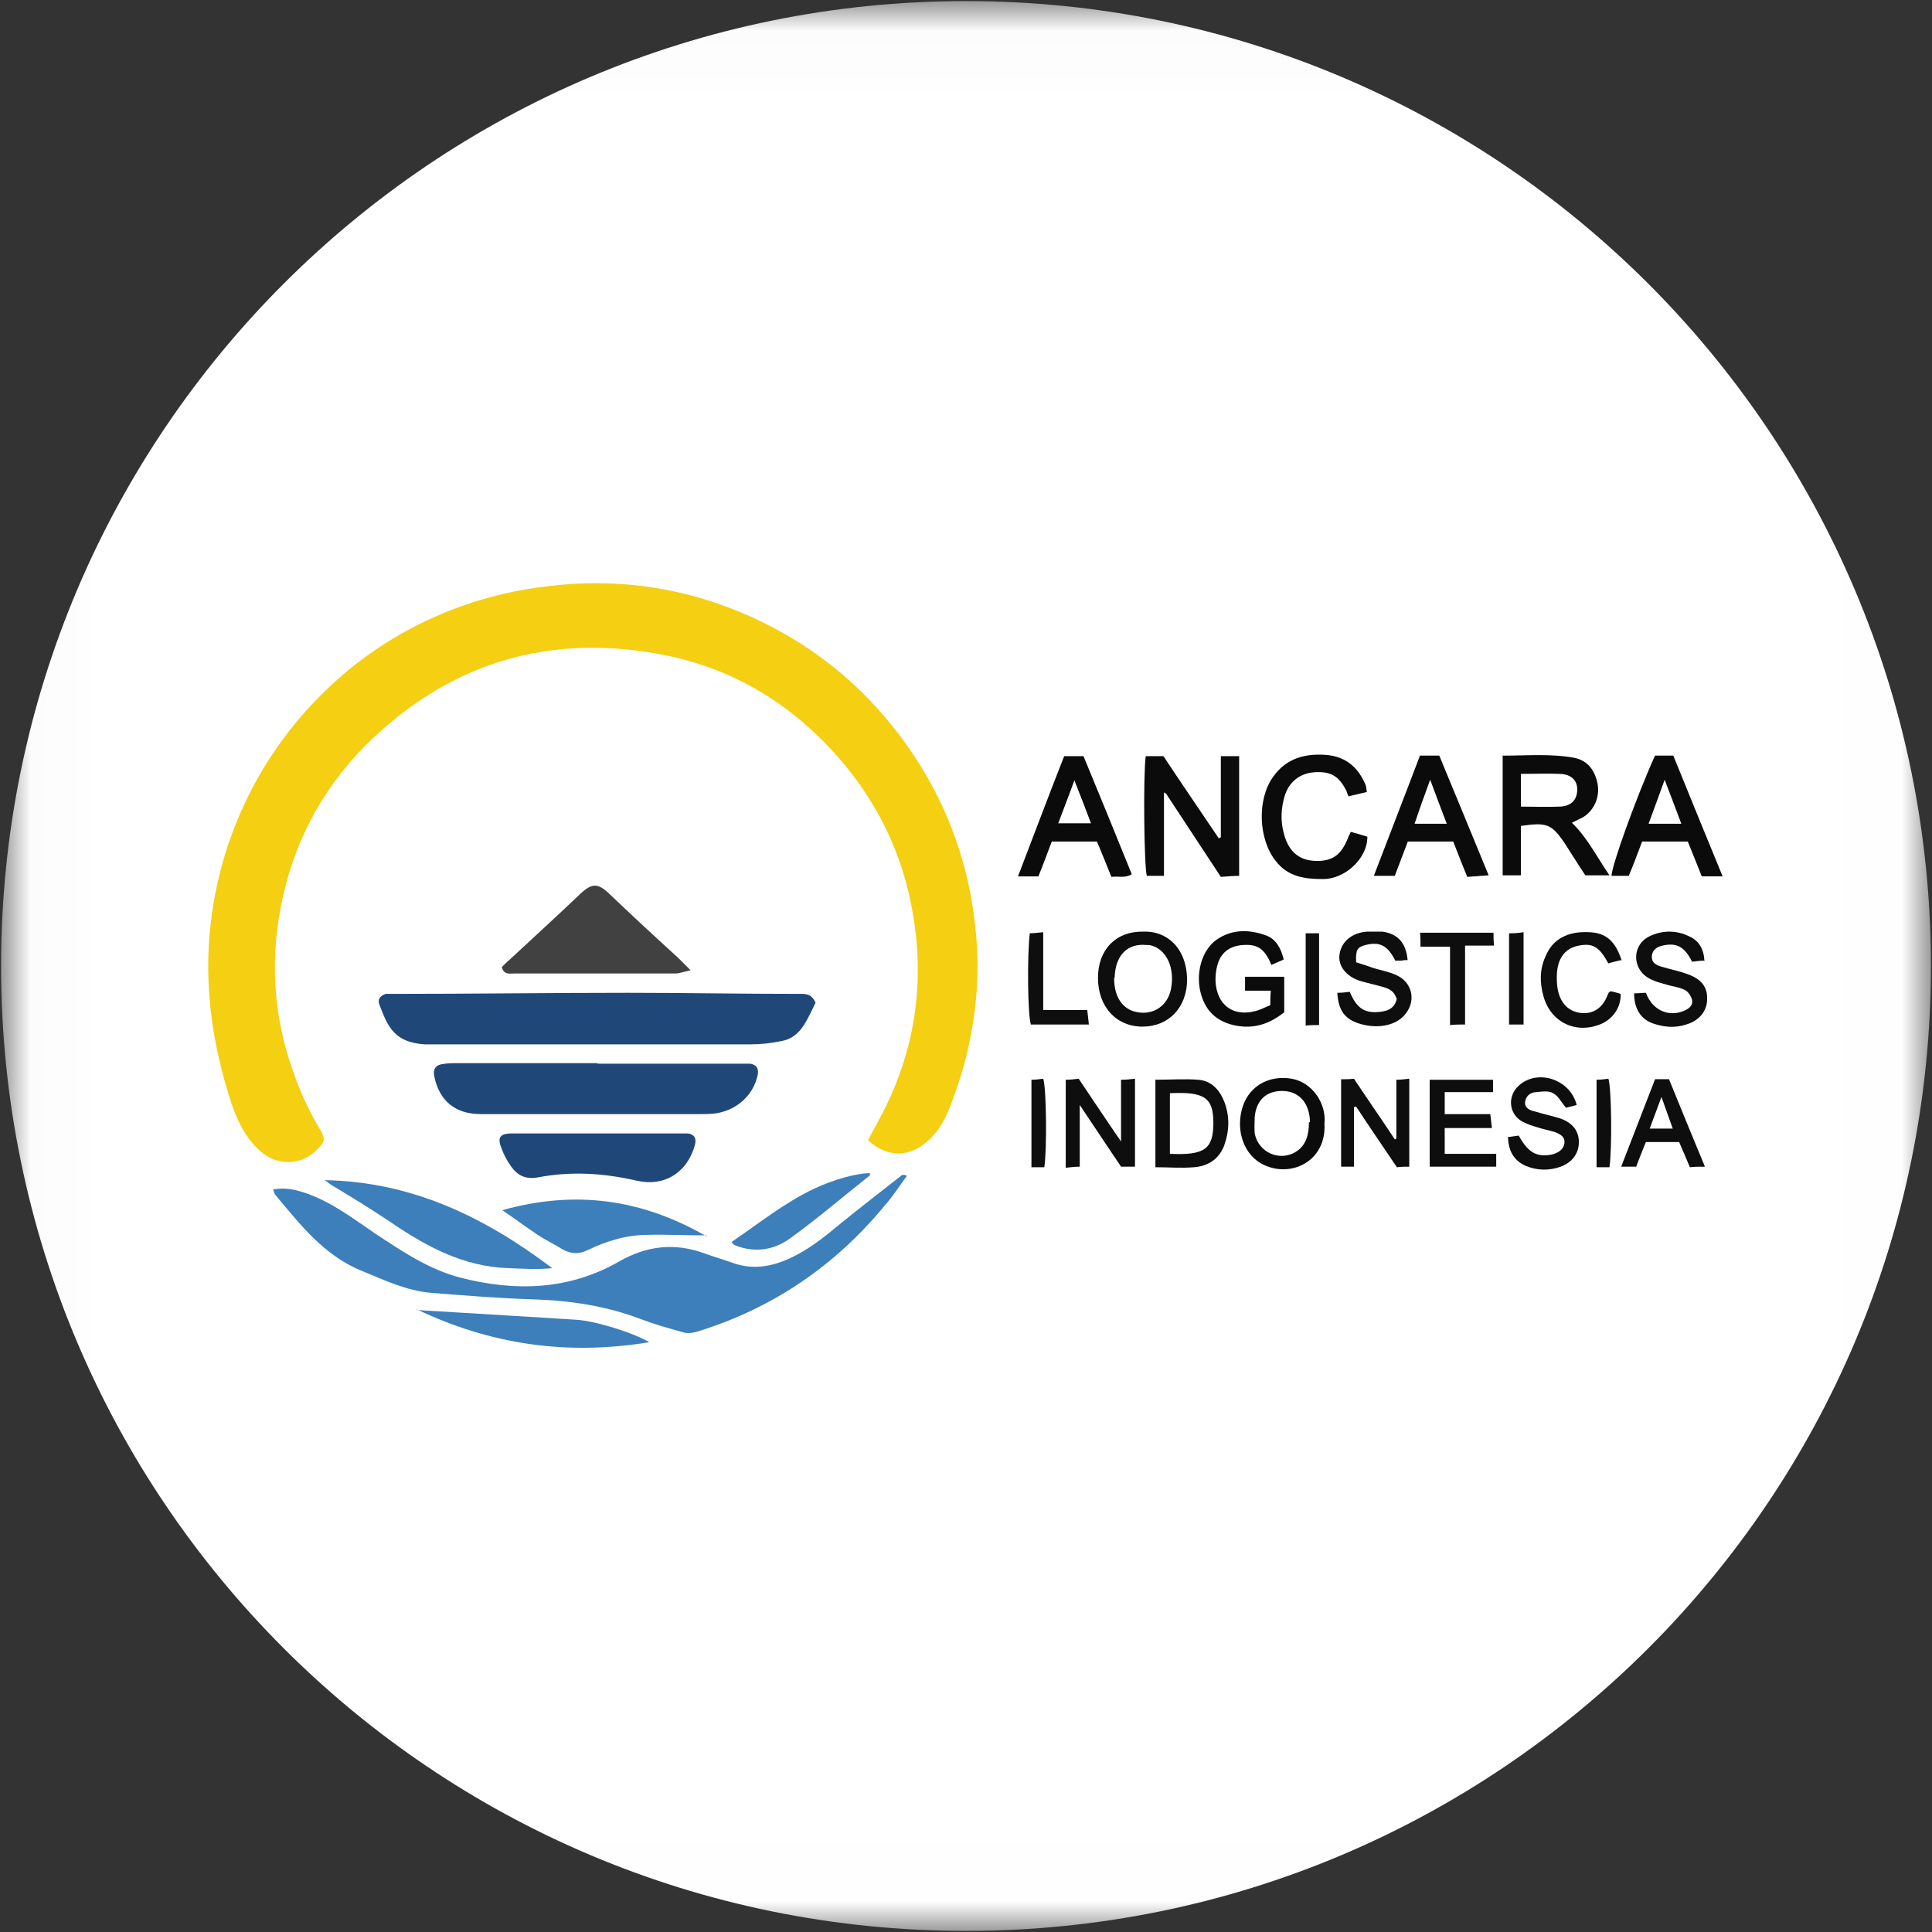 <svg width="32" height="32" viewBox="0 0 32 32" fill="none" xmlns="http://www.w3.org/2000/svg">
<rect x="0" y="0" width="32" height="32" fill="#333333" stroke="none"/>
<g clip-path="url(#clip0_2737_120332)">
<mask id="mask0_2737_120332" style="mask-type:luminance" maskUnits="userSpaceOnUse" x="0" y="0" width="32" height="32">
<path d="M31.991 0.018H0.018V31.991H31.991V0.018Z" fill="white"/>
</mask>
<g mask="url(#mask0_2737_120332)">
<path d="M16 31.982C24.826 31.982 31.982 24.827 31.982 16C31.982 7.173 24.826 0.018 16 0.018C7.173 0.018 0.018 7.173 0.018 16C0.018 24.827 7.173 31.982 16 31.982Z" fill="white"/>
<path d="M14.373 18.889C14.462 18.729 14.542 18.578 14.622 18.427C15.146 17.404 15.315 16.32 15.128 15.182C14.96 14.133 14.515 13.236 13.804 12.453C13.048 11.627 12.124 11.076 11.022 10.853C9.111 10.471 7.439 10.969 6.053 12.347C5.297 13.111 4.826 14.036 4.639 15.084C4.488 15.92 4.533 16.756 4.799 17.582C4.924 17.973 5.084 18.347 5.297 18.702C5.395 18.862 5.386 18.907 5.253 19.04C4.986 19.316 4.559 19.316 4.284 19.04C4.053 18.827 3.928 18.551 3.831 18.267C3.555 17.422 3.413 16.569 3.457 15.68C3.511 14.747 3.751 13.867 4.186 13.04C4.577 12.302 5.093 11.671 5.724 11.138C6.382 10.587 7.128 10.187 7.955 9.938C8.453 9.787 8.959 9.707 9.484 9.671C10.524 9.609 11.511 9.796 12.453 10.222C13.235 10.578 13.937 11.076 14.515 11.716C15.137 12.4 15.6 13.182 15.884 14.062C16.026 14.498 16.115 14.951 16.16 15.413C16.231 16.089 16.177 16.747 16.026 17.404C15.955 17.707 15.857 18.018 15.742 18.311C15.644 18.578 15.502 18.818 15.253 18.987C14.968 19.173 14.648 19.138 14.373 18.88" fill="#F4CF12"/>
<path d="M4.541 19.698C4.755 19.662 4.932 19.715 5.11 19.778C5.519 19.929 5.866 20.195 6.221 20.436C6.666 20.729 7.11 21.031 7.635 21.164C8.541 21.395 9.421 21.369 10.248 20.898C10.71 20.631 11.181 20.578 11.679 20.764C11.83 20.818 11.981 20.862 12.132 20.916C12.452 21.031 12.755 20.987 13.057 20.853C13.377 20.711 13.643 20.498 13.91 20.276C14.248 20 14.586 19.742 14.923 19.476C14.941 19.458 14.968 19.449 15.021 19.476C14.897 19.644 14.79 19.813 14.657 19.964C13.821 20.978 12.781 21.68 11.528 22.062C11.457 22.08 11.368 22.089 11.297 22.062C11.075 22 10.852 21.938 10.639 21.858C10.043 21.627 9.43 21.538 8.799 21.52C8.248 21.502 7.697 21.458 7.137 21.413C6.728 21.378 6.363 21.2 5.99 21.049C5.359 20.791 4.968 20.276 4.55 19.778C4.541 19.76 4.541 19.742 4.523 19.698" fill="#3C7FBB"/>
<path d="M13.51 16.604C13.448 16.729 13.395 16.853 13.315 16.978C13.226 17.12 13.101 17.218 12.941 17.244C12.773 17.28 12.595 17.298 12.426 17.298C10.693 17.298 8.959 17.298 7.226 17.298C7.164 17.298 7.092 17.298 7.03 17.298C6.532 17.262 6.426 17.013 6.284 16.64C6.248 16.551 6.301 16.489 6.39 16.462C6.426 16.462 6.461 16.462 6.497 16.462C7.795 16.462 9.092 16.444 10.399 16.444C11.341 16.444 12.275 16.462 13.217 16.462C13.324 16.462 13.439 16.444 13.51 16.613" fill="#1F4879"/>
<path d="M9.901 17.618C10.684 17.618 11.475 17.618 12.257 17.618C12.31 17.618 12.373 17.618 12.426 17.618C12.533 17.636 12.568 17.698 12.55 17.804C12.479 18.133 12.222 18.373 11.884 18.436C11.795 18.453 11.697 18.453 11.599 18.453C10.39 18.453 9.173 18.453 7.964 18.453C7.537 18.453 7.27 18.231 7.19 17.813C7.173 17.707 7.217 17.644 7.315 17.627C7.404 17.609 7.501 17.609 7.599 17.609C8.364 17.609 9.128 17.609 9.893 17.609" fill="#1F4879"/>
<path d="M8.311 16.018C8.311 16.018 8.399 15.929 8.453 15.884C8.835 15.529 9.226 15.173 9.608 14.809C9.804 14.622 9.902 14.622 10.097 14.809C10.47 15.164 10.853 15.52 11.235 15.867C11.288 15.92 11.342 15.973 11.439 16.071C11.315 16.098 11.253 16.124 11.182 16.124C10.693 16.124 10.204 16.124 9.706 16.124C9.306 16.124 8.915 16.124 8.515 16.124C8.444 16.124 8.346 16.151 8.311 16.018Z" fill="#414141"/>
<path d="M9.902 18.773C10.347 18.773 10.8 18.773 11.244 18.773C11.298 18.773 11.342 18.773 11.395 18.773C11.502 18.791 11.538 18.853 11.511 18.96C11.386 19.422 11.004 19.662 10.542 19.555C10 19.431 9.458 19.395 8.906 19.502C8.702 19.538 8.569 19.467 8.462 19.316C8.4 19.227 8.346 19.129 8.311 19.031C8.231 18.844 8.275 18.773 8.48 18.773C8.862 18.773 9.244 18.773 9.626 18.773C9.724 18.773 9.813 18.773 9.911 18.773H9.902Z" fill="#1F4879"/>
<path d="M9.155 21.004C8.897 21.031 8.657 21.013 8.408 21.004C7.679 20.978 7.066 20.649 6.479 20.249C6.15 20.027 5.813 19.822 5.475 19.618C5.448 19.6 5.421 19.573 5.377 19.547C6.817 19.573 8.017 20.151 9.146 21.004" fill="#3C7FBB"/>
<path d="M19.279 13.12V14.507H18.995C18.95 14.364 18.933 12.844 18.977 12.524H19.27C19.564 12.969 19.875 13.422 20.186 13.884C20.195 13.884 20.212 13.876 20.221 13.867V12.524H20.524V14.507C20.426 14.507 20.328 14.516 20.221 14.524C19.919 14.062 19.617 13.609 19.315 13.147C19.297 13.138 19.288 13.129 19.27 13.12" fill="#0B0B0B"/>
<path d="M25.191 12.809V13.36C25.413 13.36 25.627 13.369 25.84 13.36C26.035 13.351 26.124 13.236 26.124 13.076C26.124 12.924 26.026 12.827 25.84 12.818C25.627 12.809 25.413 12.818 25.191 12.818M24.88 12.516C25.289 12.516 25.68 12.48 26.071 12.551C26.302 12.596 26.418 12.764 26.462 12.987C26.498 13.2 26.409 13.413 26.231 13.529C26.169 13.564 26.107 13.591 26.035 13.627C26.293 13.876 26.444 14.187 26.658 14.498H26.258C26.151 14.338 26.035 14.151 25.92 13.973C25.698 13.644 25.618 13.618 25.191 13.68V14.498H24.889V12.507L24.88 12.516Z" fill="#0B0B0B"/>
<path d="M11.697 20.462C11.35 20.462 11.039 20.445 10.737 20.453C10.382 20.453 10.053 20.551 9.742 20.702C9.599 20.773 9.475 20.773 9.333 20.702C9.19 20.613 9.039 20.542 8.906 20.453C8.719 20.329 8.542 20.196 8.319 20.044C9.528 19.707 10.63 19.858 11.706 20.48" fill="#3C7FBB"/>
<path d="M22.63 13.12C22.524 13.147 22.435 13.164 22.337 13.191C22.319 13.155 22.31 13.129 22.302 13.102C22.177 12.853 22.044 12.773 21.768 12.791C21.528 12.809 21.35 12.951 21.279 13.182C21.217 13.387 21.208 13.591 21.262 13.796C21.333 14.08 21.493 14.24 21.759 14.258C22.061 14.275 22.213 14.169 22.328 13.876C22.337 13.849 22.355 13.822 22.373 13.778C22.47 13.804 22.559 13.831 22.648 13.858C22.648 14.231 22.266 14.56 21.919 14.56C21.608 14.56 21.333 14.524 21.128 14.258C20.844 13.902 20.817 13.244 21.084 12.871C21.306 12.551 21.635 12.471 21.999 12.507C22.302 12.542 22.497 12.72 22.613 12.987C22.63 13.022 22.63 13.058 22.639 13.12" fill="#0B0B0B"/>
<path d="M17.528 13.636H18.07C17.981 13.396 17.892 13.173 17.795 12.924C17.706 13.173 17.617 13.396 17.528 13.636ZM18.168 13.938H17.421C17.35 14.124 17.279 14.32 17.199 14.516H16.861C17.119 13.84 17.368 13.182 17.626 12.524H17.946C18.212 13.164 18.479 13.822 18.746 14.48C18.63 14.551 18.524 14.507 18.408 14.524C18.328 14.329 18.257 14.142 18.168 13.938Z" fill="#0B0B0B"/>
<path d="M23.964 13.644C23.866 13.396 23.786 13.173 23.688 12.915C23.59 13.182 23.51 13.404 23.43 13.644H23.973H23.964ZM23.315 13.947C23.244 14.133 23.173 14.32 23.102 14.507H22.755C23.013 13.831 23.27 13.173 23.519 12.515H23.839C24.106 13.155 24.373 13.813 24.657 14.498C24.524 14.507 24.417 14.515 24.302 14.524C24.221 14.329 24.15 14.142 24.07 13.938H23.315V13.947Z" fill="#0B0B0B"/>
<path d="M27.848 13.644C27.759 13.404 27.67 13.173 27.572 12.915C27.475 13.182 27.395 13.404 27.306 13.644H27.848ZM28.55 14.515H28.186C28.115 14.329 28.035 14.142 27.955 13.938H27.199C27.128 14.124 27.057 14.32 26.977 14.507H26.692C26.692 14.347 27.092 13.227 27.412 12.515C27.457 12.515 27.501 12.515 27.546 12.515C27.599 12.515 27.643 12.515 27.715 12.515C27.981 13.173 28.248 13.822 28.532 14.515" fill="#0B0B0B"/>
<path d="M6.897 21.698C7.804 21.751 8.666 21.804 9.529 21.858C9.857 21.875 10.48 22.071 10.755 22.231C9.404 22.453 8.142 22.276 6.906 21.689" fill="#3C7FBB"/>
<path d="M21.262 16.773C21.004 16.978 20.72 17.058 20.391 16.969C20.142 16.898 19.982 16.747 19.902 16.498C19.786 16.142 19.902 15.716 20.177 15.547C20.426 15.387 20.702 15.396 20.969 15.493C21.137 15.556 21.218 15.707 21.262 15.893C21.2 15.92 21.137 15.947 21.058 15.982C21.049 15.964 21.04 15.938 21.031 15.92C20.924 15.698 20.809 15.636 20.578 15.653C20.355 15.671 20.213 15.787 20.16 16C20.133 16.107 20.124 16.231 20.142 16.338C20.195 16.676 20.453 16.836 20.791 16.747C20.871 16.729 20.951 16.684 21.04 16.649C21.04 16.569 21.04 16.498 21.049 16.409H20.622V16.178H21.271V16.773H21.262Z" fill="#0B0B0B"/>
<path d="M18.453 16.196C18.453 16.507 18.587 16.72 18.835 16.764C19.102 16.818 19.342 16.658 19.395 16.382C19.466 16.027 19.315 15.707 19.04 15.653C19.022 15.653 19.013 15.653 18.995 15.653C18.675 15.618 18.471 15.822 18.462 16.196M18.933 15.431C19.315 15.413 19.653 15.689 19.662 16.222C19.662 16.684 19.36 17.004 18.924 17.004C18.489 17.004 18.186 16.676 18.186 16.196C18.186 15.724 18.489 15.422 18.933 15.431Z" fill="#0E0E0E"/>
<path d="M28.24 15.911C28.169 15.911 28.098 15.92 28.026 15.929C27.902 15.68 27.769 15.609 27.538 15.662C27.449 15.68 27.369 15.733 27.36 15.831C27.351 15.938 27.422 15.982 27.511 16.009C27.653 16.053 27.804 16.08 27.946 16.133C28.177 16.213 28.284 16.347 28.275 16.551C28.275 16.747 28.142 16.907 27.929 16.969C27.742 17.031 27.555 17.013 27.378 16.951C27.173 16.88 27.066 16.702 27.066 16.453C27.137 16.453 27.2 16.444 27.262 16.444C27.369 16.738 27.644 16.853 27.902 16.738C27.982 16.702 28.044 16.649 28.026 16.56C28.009 16.498 27.964 16.427 27.911 16.4C27.813 16.347 27.689 16.338 27.582 16.302C27.484 16.276 27.386 16.249 27.297 16.195C27.031 16.035 27.031 15.653 27.315 15.511C27.529 15.404 27.769 15.404 27.982 15.511C28.142 15.582 28.222 15.724 28.231 15.92" fill="#0E0E0E"/>
<path d="M23.128 16.533C23.093 16.418 23.004 16.373 22.906 16.347C22.782 16.311 22.657 16.284 22.533 16.249C22.302 16.178 22.159 16 22.186 15.813C22.213 15.6 22.39 15.449 22.639 15.431C22.728 15.431 22.817 15.431 22.897 15.431C23.155 15.467 23.288 15.618 23.315 15.902C23.279 15.902 23.244 15.902 23.217 15.911C23.181 15.911 23.146 15.911 23.11 15.911C22.986 15.662 22.853 15.591 22.613 15.653C22.479 15.689 22.453 15.733 22.462 15.938C22.55 15.964 22.648 16 22.755 16.036C22.879 16.071 23.013 16.098 23.128 16.151C23.386 16.267 23.457 16.56 23.288 16.782C23.146 16.978 22.844 17.049 22.533 16.96C22.284 16.889 22.168 16.747 22.15 16.444C22.221 16.444 22.293 16.436 22.355 16.427C22.462 16.676 22.577 16.773 22.799 16.764C22.959 16.756 23.102 16.72 23.137 16.533" fill="#0E0E0E"/>
<path d="M23.128 18.862V17.884C23.2 17.884 23.262 17.876 23.342 17.867V19.324C23.28 19.324 23.217 19.324 23.137 19.333C22.915 19.004 22.684 18.667 22.462 18.329C22.453 18.329 22.444 18.329 22.426 18.338V19.324H22.213V17.876C22.293 17.876 22.355 17.876 22.426 17.867C22.648 18.204 22.88 18.533 23.102 18.871C23.111 18.871 23.128 18.862 23.137 18.853" fill="#0E0E0E"/>
<path d="M18.799 17.867V19.324H18.568C18.355 19.004 18.132 18.676 17.884 18.302V19.324C17.795 19.324 17.732 19.333 17.652 19.342V17.884C17.732 17.884 17.795 17.876 17.866 17.867C18.088 18.196 18.31 18.533 18.568 18.907V17.884C18.657 17.884 18.719 17.876 18.799 17.867Z" fill="#0E0E0E"/>
<path d="M19.377 18.107V19.111C19.955 19.138 20.097 19.031 20.097 18.596C20.097 18.178 19.946 18.08 19.377 18.107ZM19.128 17.884C19.377 17.884 19.617 17.867 19.848 17.884C20.061 17.902 20.195 18.044 20.275 18.24C20.372 18.489 20.363 18.729 20.275 18.978C20.186 19.2 20.008 19.316 19.777 19.333C19.572 19.351 19.359 19.333 19.137 19.333V17.875L19.128 17.884Z" fill="#0E0E0E"/>
<path d="M12.124 20.587C12.124 20.587 12.124 20.56 12.133 20.56C12.577 20.258 12.995 19.92 13.484 19.689C13.804 19.538 14.186 19.431 14.409 19.431C14.409 19.44 14.409 19.467 14.409 19.467C13.973 19.813 13.546 20.178 13.093 20.507C12.826 20.702 12.515 20.756 12.186 20.631C12.16 20.622 12.142 20.605 12.124 20.587Z" fill="#3C7FBB"/>
<path d="M24.969 18.835C25.031 18.827 25.093 18.818 25.155 18.809C25.315 19.102 25.466 19.173 25.715 19.12C25.813 19.093 25.893 19.04 25.911 18.942C25.929 18.827 25.84 18.782 25.742 18.747C25.653 18.72 25.555 18.702 25.475 18.675C25.378 18.649 25.28 18.613 25.2 18.569C24.986 18.436 24.969 18.151 25.155 17.982C25.466 17.698 26.009 17.875 26.115 18.302C26.053 18.32 25.982 18.338 25.938 18.347C25.858 18.258 25.813 18.151 25.724 18.107C25.653 18.062 25.538 18.08 25.449 18.089C25.36 18.089 25.28 18.142 25.262 18.24C25.244 18.347 25.333 18.391 25.422 18.409C25.564 18.453 25.698 18.48 25.84 18.524C26.044 18.596 26.151 18.729 26.151 18.916C26.151 19.102 26.044 19.253 25.849 19.324C25.653 19.395 25.449 19.387 25.262 19.307C25.075 19.218 24.986 19.067 24.978 18.844" fill="#0E0E0E"/>
<path d="M24.729 17.884V18.089H23.929V18.453H24.684C24.693 18.533 24.702 18.596 24.711 18.684H23.929V19.111H24.782V19.324H23.68C23.68 18.853 23.68 18.373 23.68 17.884H24.738H24.729Z" fill="#0E0E0E"/>
<path d="M21.697 18.587C21.697 18.587 21.697 18.498 21.68 18.436C21.626 18.187 21.44 18.053 21.191 18.071C20.951 18.089 20.808 18.24 20.782 18.498C20.782 18.587 20.773 18.684 20.782 18.773C20.844 19.093 21.2 19.244 21.466 19.076C21.635 18.969 21.68 18.791 21.68 18.587M21.937 18.613C21.973 19.218 21.404 19.511 20.942 19.298C20.604 19.147 20.453 18.72 20.586 18.32C20.702 17.982 21.022 17.804 21.395 17.867C21.742 17.929 21.973 18.284 21.937 18.613Z" fill="#0B0B0B"/>
<path d="M26.852 15.902C26.772 15.92 26.701 15.938 26.639 15.956C26.488 15.68 26.381 15.618 26.15 15.662C25.91 15.707 25.777 15.893 25.786 16.213C25.786 16.533 25.919 16.729 26.15 16.773C26.355 16.809 26.515 16.72 26.604 16.533C26.621 16.498 26.63 16.471 26.648 16.436C26.648 16.436 26.657 16.436 26.675 16.418C26.728 16.427 26.79 16.444 26.843 16.462C26.852 16.684 26.71 16.889 26.497 16.969C26.088 17.129 25.679 16.924 25.564 16.498C25.501 16.276 25.501 16.053 25.599 15.84C25.715 15.556 25.963 15.422 26.319 15.44C26.595 15.449 26.755 15.582 26.861 15.911" fill="#0E0E0E"/>
<path d="M27.519 18.169C27.448 18.364 27.386 18.524 27.324 18.693H27.706C27.644 18.524 27.59 18.364 27.519 18.169ZM27.404 17.875H27.644C27.839 18.355 28.035 18.835 28.239 19.324C28.141 19.324 28.07 19.324 27.99 19.333C27.928 19.191 27.875 19.058 27.812 18.916H27.261C27.208 19.049 27.155 19.173 27.101 19.324H26.852C27.039 18.835 27.226 18.364 27.413 17.875" fill="#0E0E0E"/>
<path d="M24.266 16.969C24.177 16.969 24.106 16.969 24.017 16.978V15.68H23.528C23.528 15.6 23.528 15.529 23.52 15.449H24.737C24.737 15.52 24.737 15.573 24.746 15.662H24.266V16.96V16.969Z" fill="#0E0E0E"/>
<path d="M18.026 16.969H17.075C17.021 16.827 17.012 15.804 17.057 15.458C17.119 15.458 17.19 15.449 17.279 15.44V16.729H18.008C18.017 16.809 18.026 16.871 18.035 16.969" fill="#0E0E0E"/>
<path d="M21.626 15.458H21.848V16.978C21.777 16.978 21.706 16.978 21.626 16.987V15.458Z" fill="#0E0E0E"/>
<path d="M25.235 16.969H24.995V15.458C25.066 15.458 25.128 15.458 25.235 15.44C25.235 15.947 25.235 16.444 25.235 16.969Z" fill="#0E0E0E"/>
<path d="M17.297 19.333H17.084V17.884C17.146 17.884 17.217 17.876 17.279 17.867C17.333 18.027 17.342 19.049 17.297 19.333Z" fill="#0E0E0E"/>
<path d="M26.658 19.333H26.444V17.884C26.507 17.884 26.578 17.876 26.64 17.867C26.693 18.027 26.702 19.022 26.658 19.333Z" fill="#0E0E0E"/>
<path d="M19.279 13.12C19.279 13.12 19.306 13.138 19.324 13.147C19.306 13.138 19.297 13.129 19.279 13.12Z" fill="#414141"/>
</g>
</g>
<defs>
<clipPath id="clip0_2737_120332">
<rect width="32" height="32" fill="white"/>
</clipPath>
</defs>
</svg>
